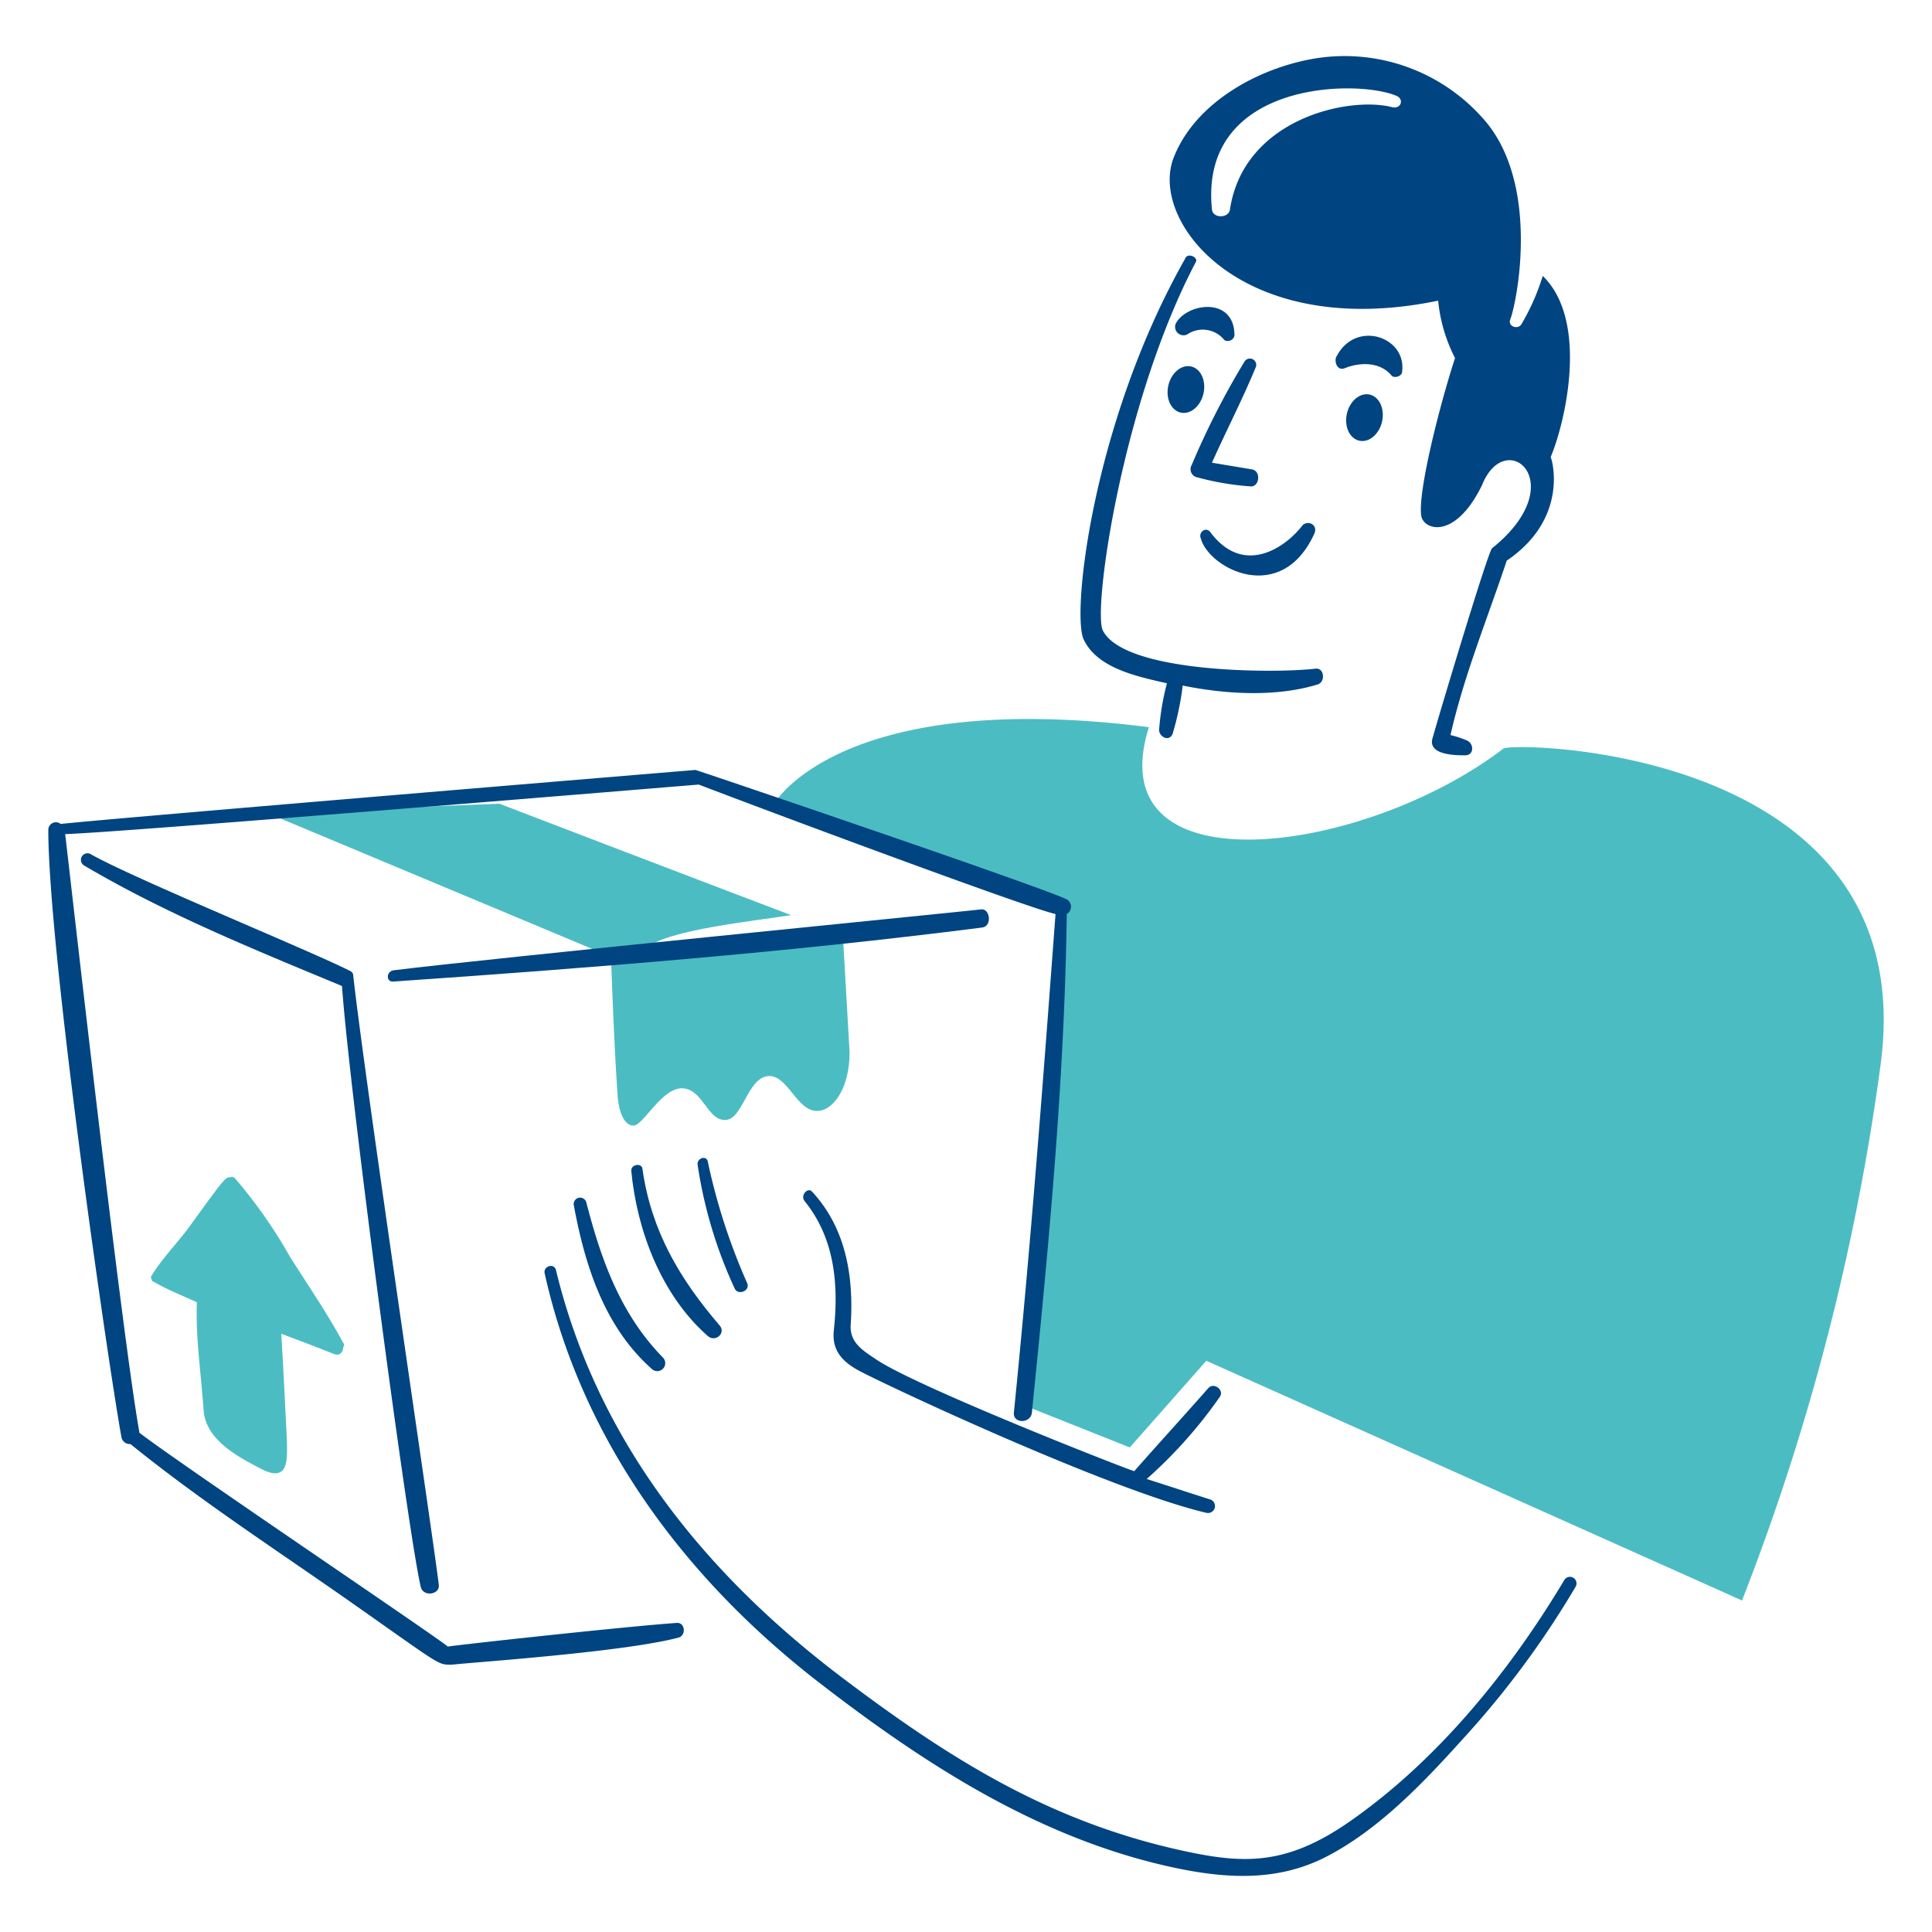 <svg viewBox="0 0 200 200" height="200" width="200" xmlns="http://www.w3.org/2000/svg"><path d="M87.249,96.714c-5.243.932-20.737,1.747-20.271,1.4,2.1-1.864,11.3-2.8,14.912-3.379C71.754,90.889,51.367,83.083,51.716,83.2L27.6,84.132,63.25,99.044c.349,10.135.7,14.562.7,14.562,0,.117.233,2.913,1.631,2.913,1.048,0,3.022-4.15,5.242-3.845,1.976.272,2.447,3.262,4.194,3.262,1.864.117,2.331-4.42,4.544-4.543,1.981-.111,2.912,3.611,5.009,3.611,1.748,0,3.379-2.446,3.379-6.058l-.7-12.232C87.482,96.83,87.365,96.83,87.249,96.714Z" fill="#4cbcc3"/><path d="M124.878,140.867l55.454,24.815a239.294,239.294,0,0,0,14.329-55.338c4.558-33.084-38.1-33.561-39.027-32.853-14.436,11.046-42.056,14.8-36.7-2.213C86.9,71.2,80.142,83.2,80.142,83.2l30.174,11.3-4.194,51.027,10.834,4.311Z" fill="#4cbcc3"/><path d="M35.523,139c-1.631-3.029-3.627-5.931-5.476-8.854a51.251,51.251,0,0,0-5.708-8.155c-.114-.119-.35-.233-.466-.116-.534,0-.48-.123-4.194,5.009-1.271,1.756-2.8,3.262-3.961,5.126a.353.353,0,0,0,0,.466.251.251,0,0,0,.233.233c1.4.816,2.913,1.4,4.427,2.1-.117,3.728.341,6.408.7,11.184.227,3.03,3.4,4.738,5.941,6.058,3.054,1.585,2.68-1.281,2.68-3.029-.233-4.427-.35-7.223-.583-10.951,1.864.7,3.728,1.4,5.476,2.1.582.233.932-.233.932-.7A.356.356,0,0,0,35.523,139Z" fill="#4cbcc3"/><path d="M148.877,31.125a16.462,16.462,0,0,0,1.747,5.941c-1.631,5.01-3.857,13.865-3.5,16.31.225,1.516,3.5,2.563,6.291-3.145,2.447-6.175,9.437-.233,1.049,6.523-.35.117-5.286,16.531-6.175,19.689-.49,1.741,2.447,1.747,3.379,1.747s.932-1.165.233-1.514a10.3,10.3,0,0,0-1.748-.583c1.4-6.174,3.845-12.116,5.825-18.057,6.524-4.427,4.66-10.6,4.544-10.718,1.4-3.262,4.077-13.98-.816-18.756a23.313,23.313,0,0,1-2.213,5.009c-.357.578-1.4.233-1.165-.466.7-1.747,3.264-14.448-3.029-21.086a19.111,19.111,0,0,0-16.543-6.058c-5.945.793-12.948,4.42-15.262,10.368C118.919,22.963,128.606,35.319,148.877,31.125Zm-4.311-21.2c.818.345.466,1.4-.466,1.165-4.547-1.152-15.373,1.244-16.775,10.6-.14.929-1.769.935-1.864,0C124.11,8.435,140.381,8.153,144.566,9.922Z" fill="#004481"/><path d="M120.8,70.734a26.853,26.853,0,0,0-.816,4.893c.1.7,1.049,1.165,1.4.35a29.72,29.72,0,0,0,1.049-5.01c4.543.932,9.756,1.19,13.979-.116.811-.251.7-1.741-.233-1.631-4.19.5-19.8.466-22.018-3.961-1.048-2.1,1.981-23.649,9.669-38.212.117-.466-.931-.932-1.165-.233C113.112,43.707,110.916,63.5,112.18,66.191,113.6,69.21,117.772,70.035,120.8,70.734Z" fill="#004481"/><path d="M138.804 43.233 A2.446 1.864 0 1 0 143.696 43.233 A2.446 1.864 0 1 0 138.804 43.233 Z" fill="#004481" transform="translate(67.842 171.421) rotate(-77.22)"/><path d="M120.319 40.324 A2.446 1.864 0 1 0 125.211 40.324 A2.446 1.864 0 1 0 120.319 40.324 Z" fill="#004481" transform="translate(56.283 151.128) rotate(-77.22)"/><path d="M145.149,38.464c.466-3.611-4.777-5.359-6.757-1.631-.349.466,0,1.631.816,1.282s3.378-1.049,4.892.815C144.45,39.163,145.149,38.93,145.149,38.464Z" fill="#004481"/><path d="M122.9,34.62a2.858,2.858,0,0,1,3.844.582.708.708,0,0,0,1.048-.466c0-4.077-4.892-3.378-6.057-1.281A.871.871,0,0,0,122.9,34.62Z" fill="#004481"/><path d="M123.946,49.415a28.284,28.284,0,0,0,5.476.932c.931.117,1.165-1.514.233-1.747l-4.194-.7c1.514-3.379,3.145-6.524,4.543-9.9a.655.655,0,0,0-1.165-.582,81.959,81.959,0,0,0-5.475,10.718A.855.855,0,0,0,123.946,49.415Z" fill="#004481"/><path d="M136.062,55.24c.368-.807-.466-1.4-1.165-.932-1.748,2.33-6.174,5.475-9.669.7-.466-.466-1.165.116-.932.7C125.111,58.851,132.624,62.777,136.062,55.24Z" fill="#004481"/><path d="M59.405,124.79c1.165,6.291,3.177,12.559,8.039,16.893a.824.824,0,1,0,1.165-1.165c-4.37-4.487-6.369-10.057-7.922-16.077A.665.665,0,0,0,59.405,124.79Z" fill="#004481"/><path d="M101.462,94.151c-4.194.466-50.7,5.054-60.7,6.291-.817.1-.815,1.281,0,1.165,20.271-1.4,40.615-3,60.93-5.592C102.741,95.882,102.51,93.918,101.462,94.151Z" fill="#004481"/><path d="M36.571,101.024c0-.349-.233-.466-.466-.582-4.194-2.1-22.371-9.547-26.678-12a.68.68,0,1,0-.7,1.165c8.462,5,17.708,8.738,26.678,12.466.7,10.368,6.855,56.827,8.155,62.211.252,1.044,1.991.814,1.864-.233C44.777,158.685,37.736,111.626,36.571,101.024Z" fill="#004481"/><path d="M12.573,148.789a.884.884,0,0,0,.931.7c7.34,5.942,15.4,11.155,23.067,16.543,9.342,6.564,8.712,6.291,10.252,6.291,1.981-.233,17.736-1.289,23.417-2.8.82-.217.7-1.631-.233-1.514-5.126.349-23.184,2.33-23.65,2.446-.7-.7-28.193-19.222-31.921-22.135C12.572,137.838,7.33,91.238,6.747,86.345c5.126-.116,65.473-5.126,65.59-5.126,6.058,2.33,34.134,12.815,36.93,13.4-1.281,17.242-2.574,34.366-4.31,51.609-.118,1.165,1.746,1.165,1.864,0,1.73-17.127,3.378-34.367,3.611-51.609a.874.874,0,0,0,0-1.515c-2.563-1.281-38.328-13.4-38.445-13.4,0,0-60.463,5.009-65.7,5.592A.791.791,0,0,0,5,85.879C5,98.232,11.093,140.559,12.573,148.789Z" fill="#004481"/><path d="M151.44,180.011a93.821,93.821,0,0,0,11.65-15.727.68.68,0,1,0-1.165-.7c-5.64,9.433-13.1,18.614-22.135,24.93-6.5,4.543-10.856,4.46-17.009,3.146-13.954-2.98-24.312-9.471-35.532-17.941-14.567-11-25.493-24.827-29.708-42.289-.233-.7-1.281-.35-1.165.349,3.845,17.359,14.564,31.686,28.426,42.406,11.007,8.512,22.6,15.95,36,18.989,5.594,1.269,11.183,1.747,16.426-.932C142.7,189.446,147.353,184.546,151.44,180.011Z" fill="#004481"/><path d="M126.276,144.6c.481-.689-.582-1.514-1.165-.932-2.563,2.913-5.126,5.709-7.689,8.621,0,.117-22.359-8.634-26.678-11.533-1.395-.937-2.8-1.748-2.68-3.612.444-6.758-1.4-10.951-3.961-13.747-.466-.582-1.284.352-.815.932,3.124,3.862,3.542,8.626,3.029,13.4-.214,1.982.808,3.158,2.446,4.077,2.32,1.3,26.014,12.43,36.115,14.8a.721.721,0,0,0,.35-1.4c-2.214-.7-4.311-1.4-6.524-2.1A48.076,48.076,0,0,0,126.276,144.6Z" fill="#004481"/><path d="M74.434,137.139c-4.078-4.776-6.99-9.669-7.922-16.077,0-.7-1.165-.582-1.165.117.582,6.174,3.091,12.876,7.922,17.125C74.075,139.013,75.249,137.955,74.434,137.139Z" fill="#004481"/><path d="M77.346,132.829a63.53,63.53,0,0,1-4.077-12.582c-.132-.7-1.171-.349-1.049.349a46.855,46.855,0,0,0,3.845,12.815C76.41,134.112,77.686,133.648,77.346,132.829Z" fill="#004481"/></svg>